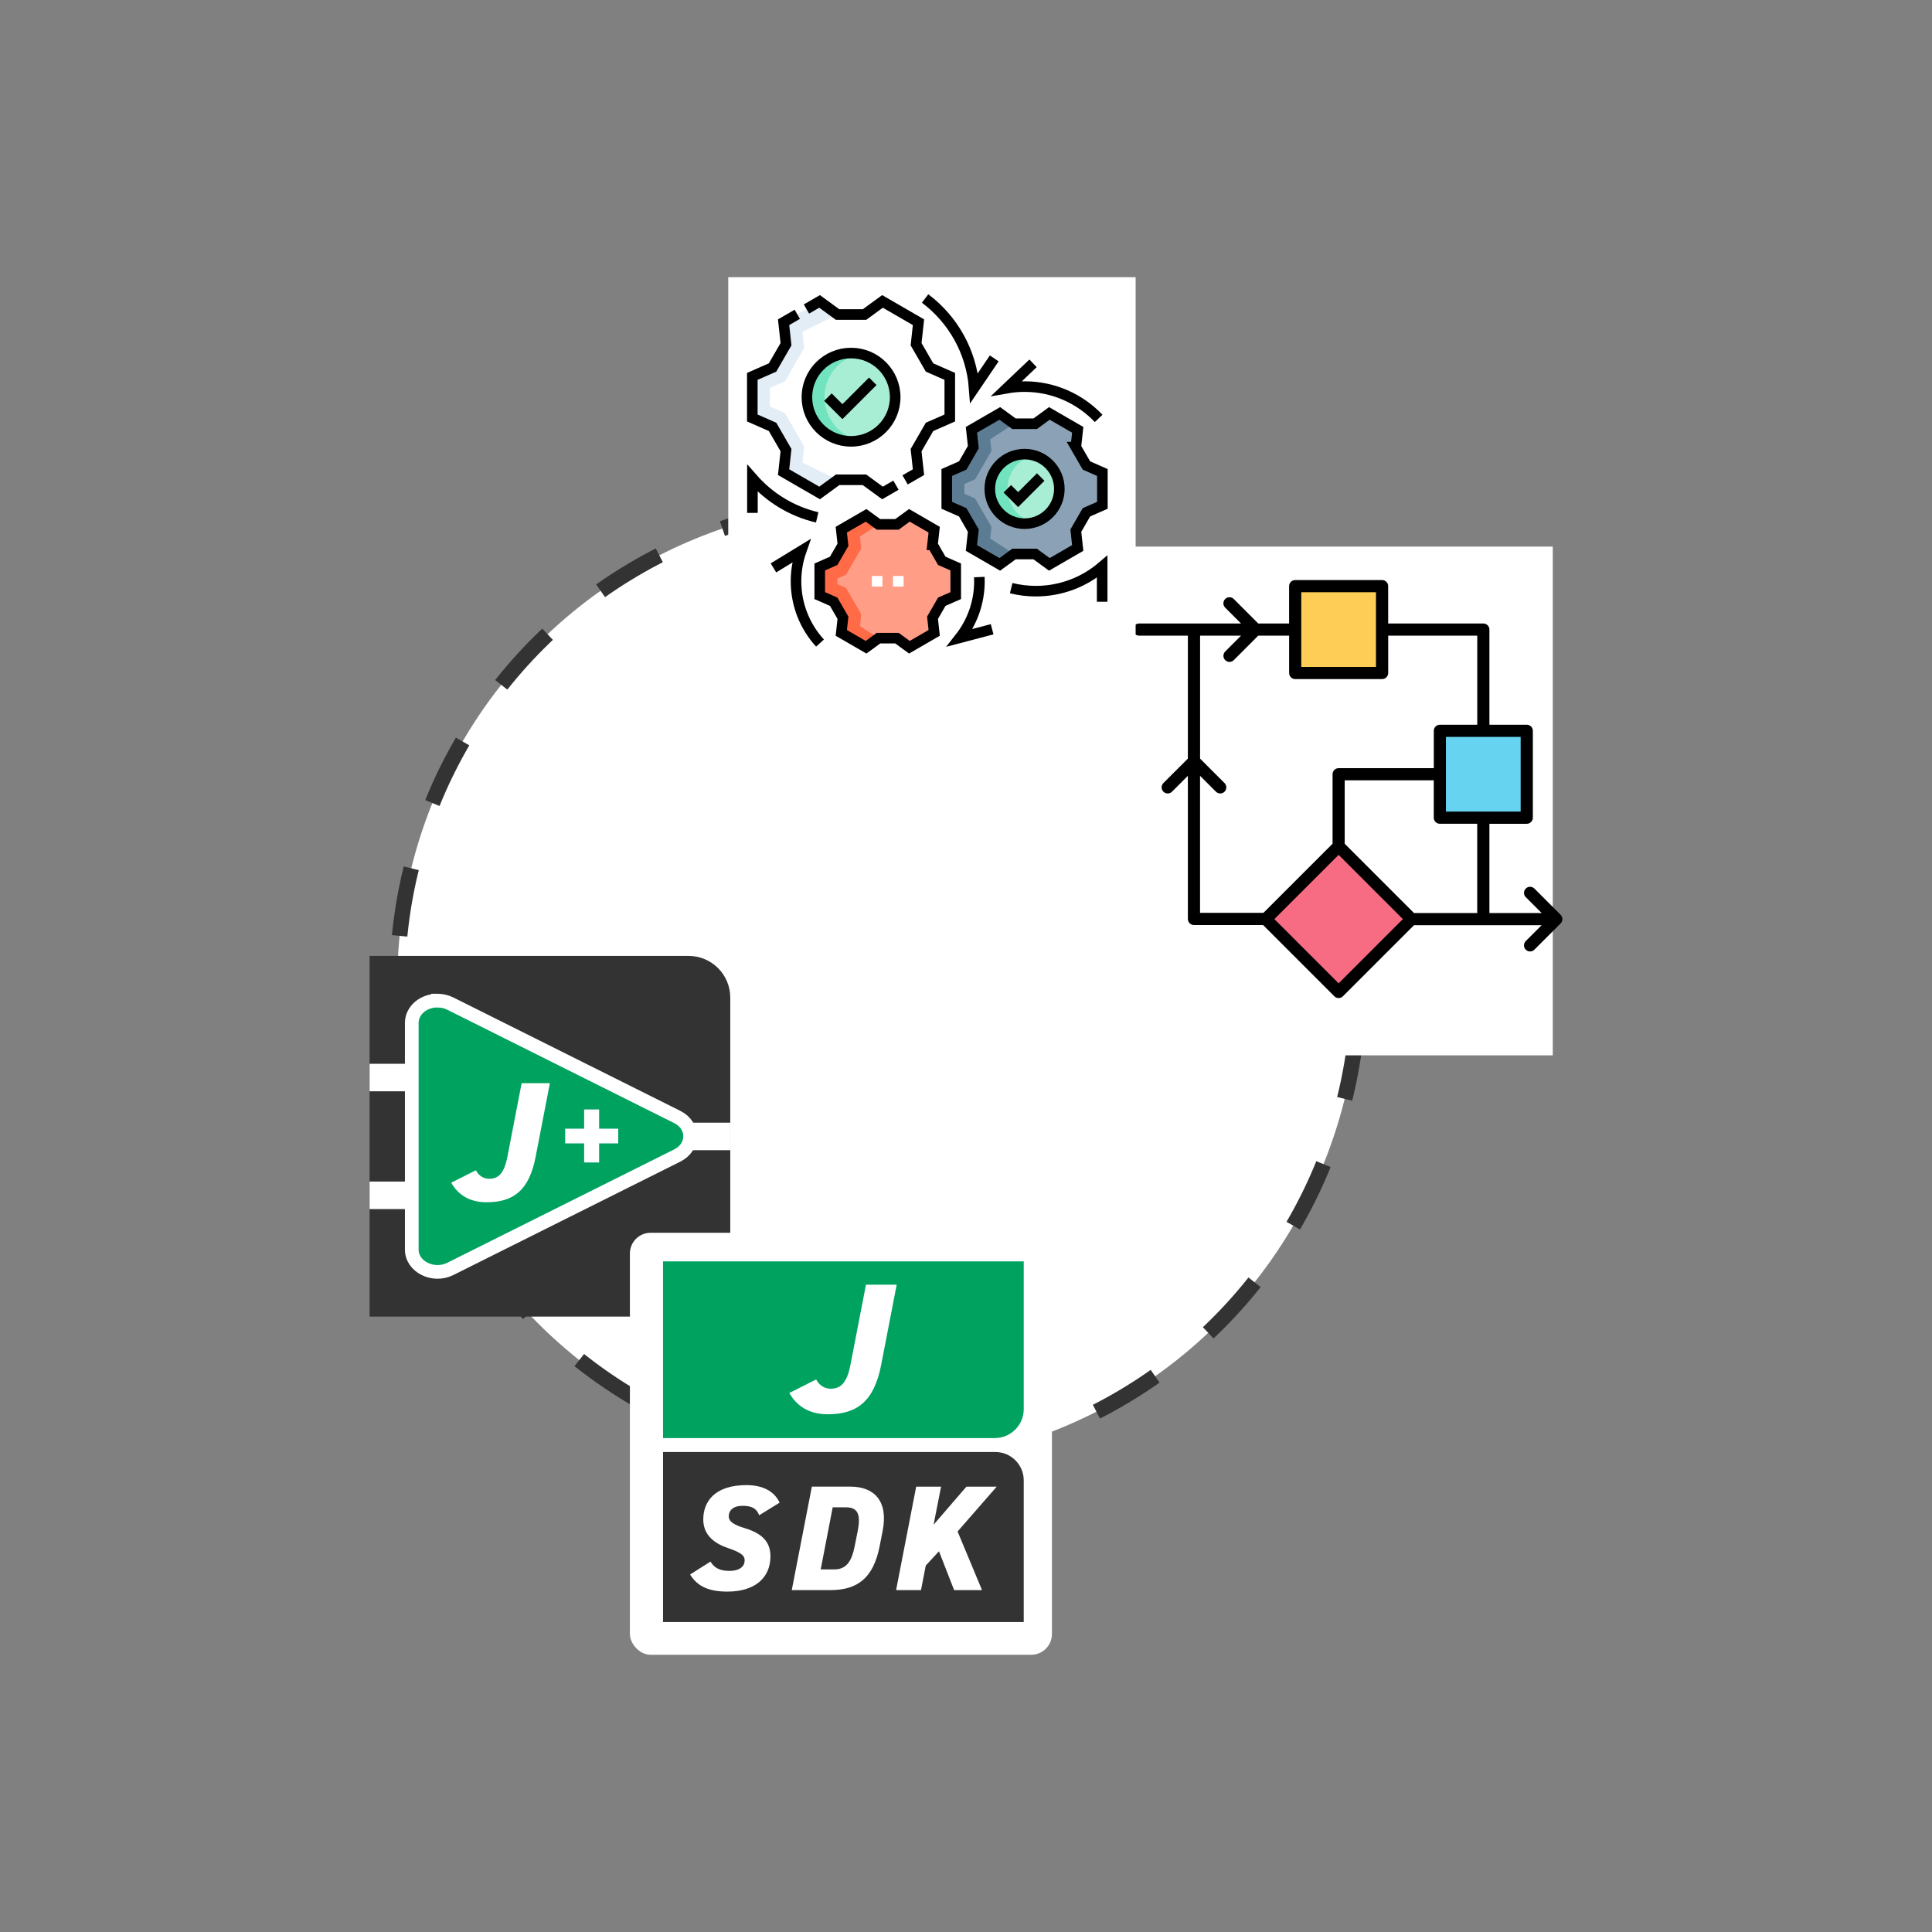 <?xml version="1.0" encoding="UTF-8"?>
<svg id="Layer_1" data-name="Layer 1" xmlns="http://www.w3.org/2000/svg" width="120" height="120" xmlns:xlink="http://www.w3.org/1999/xlink" viewBox="0 0 120 120">
  <rect x="0" y="0" width="120" height="120" fill="#808080" stroke="none"/>
  <defs>
    <clipPath id="clippath">
      <rect x="22.955" y="59.373" width="22.403" height="22.403" style="fill: none;"/>
    </clipPath>
  </defs>
  <g>
    <circle cx="54.534" cy="61.083" r="29.859" style="fill: #fff;"/>
    <circle cx="54.534" cy="61.083" r="29.859" transform="translate(-25.711 77.387) rotate(-59.727)" style="fill: none; stroke: #333; stroke-dasharray: 4.263 4.263; stroke-width: .962px;"/>
  </g>
  <g style="clip-path: url(#clippath);">
    <g>
      <path d="M42.769,59.373h-20.164v22.403h22.753v-19.814c0-1.43-1.159-2.589-2.589-2.589Z" style="fill: #333;"/>
      <g>
        <g>
          <path d="M42.49,69.731c-.397,0-.718.321-.718.718h0v.272c0,.397.321.718.718.718h3.931c.397,0,.718-.321.718-.718v-.272c0-.397-.321-.718-.718-.718h-3.931ZM21.893,66.072c-.397,0-.718.321-.718.718h0v.274c0,.397.321.718.718.718h3.931c.397,0,.718-.321.718-.718v-.274c0-.397-.321-.718-.718-.718h-3.931ZM21.893,73.388c-.397,0-.718.321-.718.718h0v.272c0,.397.321.718.718.718h3.931c.397,0,.718-.321.718-.718v-.272c0-.397-.321-.718-.718-.718h-3.931Z" style="fill: #fff; isolation: isolate; opacity: .998;"/>
          <path d="M27.211,62.149c-.896-.018-1.635.606-1.635,1.383v14.082c0,1.065,1.331,1.73,2.395,1.199l14.095-7.042c1.065-.531,1.065-1.862,0-2.393l-14.095-7.042c-.237-.117-.497-.18-.761-.185v-.002Z" style="fill: #00a25f; isolation: isolate; opacity: .998; stroke: #fff; stroke-miterlimit: 10; stroke-width: .85px;"/>
          <path d="M29.559,72.688c.169.338.486.528.813.528.549,0,.93-.275,1.141-1.352l.887-4.585h1.754l-.887,4.585c-.401,2.05-1.352,2.81-3.043,2.81-1.173,0-1.828-.56-2.197-1.215l1.532-.771Z" style="fill: #fff;"/>
        </g>
        <path d="M35.105,70.104h1.177v-1.194h.931v1.194h1.185v.914h-1.185v1.185h-.931v-1.185h-1.177v-.914Z" style="fill: #fff;"/>
      </g>
    </g>
  </g>
  <g>
    <rect x="39.124" y="76.569" width="26.213" height="26.213" rx="1.289" ry="1.289" style="fill: #fff;"/>
    <g>
      <path d="M61.788,89.321h-20.605v-10.975h22.403v9.177c0,.993-.805,1.798-1.798,1.798Z" style="fill: #00a25f;"/>
      <path d="M61.822,90.186h-20.639v10.563h22.403v-8.799c0-.974-.79-1.764-1.764-1.764Z" style="fill: #333;"/>
      <path d="M50.695,85.68c.184.368.529.575.885.575.598,0,1.012-.299,1.241-1.471l.966-4.989h1.908l-.966,4.989c-.437,2.23-1.471,3.058-3.311,3.058-1.276,0-1.989-.609-2.391-1.322l1.667-.839Z" style="fill: #fff;"/>
      <g>
        <path d="M47.155,94.116c-.168-.428-.456-.587-1.034-.587-.587,0-.857.289-.857.652,0,.317.307.531.997.736,1.108.335,1.593.876,1.593,1.751,0,1.313-.941,2.189-2.673,2.189-1.174,0-1.872-.335-2.319-1.062l1.267-.801c.242.4.596.577,1.174.577.68,0,.95-.307.95-.661,0-.307-.261-.494-1.053-.764-.931-.317-1.518-.876-1.518-1.77,0-1.136.745-2.133,2.673-2.133,1.025,0,1.742.382,2.068,1.09l-1.267.782Z" style="fill: #fff;"/>
        <path d="M49.178,98.764l1.248-6.427h2.394c1.462,0,2.366.876,2.003,2.748l-.186.95c-.391,1.993-1.388,2.729-3.065,2.729h-2.394ZM53.09,96.016l.186-.931c.168-.866.093-1.462-.708-1.462h-.848l-.745,3.856h.848c.801,0,1.099-.596,1.267-1.462Z" style="fill: #fff;"/>
        <path d="M59.263,98.764l-.941-2.412-.82.885-.298,1.528h-1.546l1.248-6.427h1.546l-.466,2.366,2.04-2.366h1.882l-2.431,2.785,1.518,3.642h-1.733Z" style="fill: #fff;"/>
      </g>
    </g>
  </g>
  <g>
    <rect x="63.336" y="33.95" width="33.11" height="31.599" style="fill: #fff;"/>
    <g>
      <path d="M78.811,56.952l4.143-4.143c.105-.105.277-.105.382,0l4.143,4.143c.105.105.105.277,0,.382l-4.143,4.143c-.105.105-.277.105-.382,0l-4.143-4.143c-.105-.105-.105-.277,0-.382Z" style="fill: #f76c82; fill-rule: evenodd;"/>
      <path d="M80.717,36.461h4.856c.149,0,.27.121.27.27v4.856c0,.149-.121.27-.27.27h-4.856c-.149,0-.27-.121-.27-.27v-4.856c0-.149.121-.27.27-.27Z" style="fill: #fdcd56; fill-rule: evenodd;"/>
      <path d="M89.703,45.447h4.856c.149,0,.27.121.27.27v4.856c0,.149-.121.27-.27.27h-4.856c-.149,0-.27-.121-.27-.27v-4.856c0-.149.121-.27.27-.27Z" style="fill: #66d4f1; fill-rule: evenodd;"/>
      <path d="M83.145,61.077l-3.991-3.99,3.991-3.99,3.99,3.99-3.99,3.99ZM74.537,48.187v8.511h3.938l4.293-4.292v-4.316c0-.209.169-.378.378-.378h5.91v-2.32c0-.209.169-.378.378-.378h2.321v-5.532h-5.532v2.32c0,.209-.169.378-.378.378h-5.397c-.208,0-.378-.169-.378-.378v-2.32h-1.918l-1.519,1.52c-.074.074-.171.111-.267.111s-.193-.037-.267-.111c-.147-.148-.147-.387,0-.535l.985-.985h-2.545v7.637l1.519,1.519c.147.148.147.387,0,.535-.074.074-.171.111-.267.111s-.193-.037-.267-.111l-.985-.985ZM80.824,36.783h4.641v4.641h-4.641v-4.641ZM94.451,50.41h-4.641v-4.64h4.641v4.64ZM91.753,56.709v-5.543h-2.321c-.208,0-.378-.169-.378-.378v-2.32h-5.532v3.938l4.303,4.303h3.927ZM96.934,56.82l-1.63-1.63c-.148-.148-.387-.148-.534,0-.148.147-.148.387,0,.535l.985.985h-3.245v-5.543h2.32c.209,0,.378-.169.378-.378v-5.397c0-.209-.169-.378-.378-.378h-2.32v-5.91c0-.209-.169-.378-.378-.378h-5.91v-2.32c0-.209-.169-.378-.378-.378h-5.397c-.208,0-.378.169-.378.378v2.32h-1.918l-1.519-1.52c-.147-.148-.387-.148-.535,0-.147.148-.147.387,0,.535l.985.985h-6.332c-.209,0-.378.169-.378.378,0,.209.169.378.378.378h3.031v7.637l-1.52,1.519c-.147.148-.147.387,0,.535.148.148.387.148.535,0l.985-.985v8.889c0,.209.169.378.378.378h4.294l4.425,4.425c.073.074.171.111.267.111.097,0,.193-.037.267-.111l4.414-4.414h7.928l-.985.985c-.148.148-.148.387,0,.535.074.074.171.111.267.111.097,0,.193-.037.267-.111l1.63-1.63c.148-.148.148-.387-0-.535Z" style="fill-rule: evenodd;"/>
    </g>
  </g>
  <g>
    <rect x="45.233" y="17.217" width="25.303" height="25.303" style="fill: #fff;"/>
    <g>
      <g>
        <path d="M66.822,27.773l.117-1.076c-.837-.484-.925-.535-1.762-1.019l-.879.642h-1.32l-.879-.642c-.837.484-.925.535-1.762,1.019l.117,1.076c-.243.42-.415.719-.658,1.139l-.991.436v2.036l.991.436c.243.42.415.719.658,1.139l-.117,1.076c.837.484.925.535,1.762,1.019l.883-.645h1.312l.883.645c.837-.484.925-.535,1.762-1.019l-.117-1.076c.243-.42.415-.719.658-1.139l.991-.436v-2.036l-.991-.436c-.243-.42-.415-.719-.658-1.139Z" style="fill: #8ba2b6;"/>
        <path d="M57.92,33.839l.103-.94c-.731-.423-.808-.468-1.54-.891l-.768.561h-1.153l-.768-.561c-.731.423-.808.468-1.54.891l.103.94c-.212.367-.363.628-.575.995l-.866.381v1.779l.866.381c.212.367.363.628.575.995l-.103.94c.731.423.808.468,1.54.891l.772-.564h1.146l.772.564c.731-.423.808-.468,1.54-.891l-.103-.94c.212-.367.363-.628.575-.995l.866-.381v-1.779l-.866-.381c-.212-.367-.363-.628-.575-.995Z" style="fill: #ff9d87;"/>
        <path d="M56.9,21.379l.149-1.366c-1.062-.614-1.174-.679-2.236-1.293l-1.116.815h-1.675l-1.116-.815c-1.062.614-1.174.679-2.236,1.293l.149,1.366c-.308.533-.527.912-.835,1.445l-1.258.553v2.584l1.258.553c.308.533.527.912.835,1.445l-.149,1.366c1.062.614,1.174.679,2.236,1.293l1.121-.818h1.665l1.121.818c1.062-.614,1.174-.679,2.236-1.293l-.149-1.366c.308-.533.527-.912.835-1.445l1.258-.553v-2.584l-1.258-.553c-.308-.533-.527-.912-.835-1.445Z" style="fill: #fff;"/>
        <circle cx="52.86" cy="24.67" r="2.742" style="fill: #a7eed4;"/>
        <circle cx="63.638" cy="30.366" r="2.16" style="fill: #a7eed4;"/>
        <path d="M52.027,29.801l-2.191-1.066.11-1.012-1.194-2.066-.932-.41v-1.154l.932-.41,1.194-2.066-.11-1.012,2.186-1.069-1.116-.815c-1.062.614-1.174.679-2.236,1.293l.149,1.366c-.308.533-.527.912-.835,1.445l-1.258.553v2.584l1.258.553c.308.533.527.912.835,1.445l-.149,1.366c1.062.614,1.174.679,2.236,1.293l1.121-.819Z" style="fill: #e3edf6;"/>
        <path d="M62.982,34.409l-1.479-.965.079-.723-1.017-1.76-.665-.292v-.606l.665-.292,1.017-1.76-.079-.723,1.475-.968-.879-.642c-.837.484-.925.535-1.762,1.019l.117,1.076c-.243.42-.415.719-.658,1.139l-.991.436v2.036l.991.436c.243.42.415.719.658,1.139l-.117,1.076c.837.484.925.535,1.762,1.019l.883-.645Z" style="fill: #5c7c94;"/>
        <path d="M51.214,24.67c0-1.327.942-2.433,2.194-2.687-.177-.036-.36-.055-.548-.055-1.514,0-2.742,1.228-2.742,2.742s1.228,2.742,2.742,2.742c.188,0,.371-.019.548-.055-1.252-.254-2.194-1.36-2.194-2.687Z" style="fill: #71e4bf;"/>
        <path d="M62.573,30.366c0-1.004.685-1.848,1.613-2.09-.175-.046-.358-.07-.548-.07-1.193,0-2.16.967-2.16,2.16s.967,2.16,2.16,2.16c.189,0,.373-.024.548-.07-.928-.242-1.613-1.086-1.613-2.09Z" style="fill: #71e4bf;"/>
        <path d="M54.565,39.638l-1.145-.742.064-.762-.934-1.616-.54-.237v-.349l.54-.237.934-1.616-.064-.762,1.142-.745-.768-.561c-.731.423-.808.468-1.54.891l.103.94c-.212.367-.363.628-.575.995l-.866.381v1.779l.866.381c.212.367.363.628.575.995l-.103.94c.731.423.808.468,1.54.891l.772-.563Z" style="fill: #ff6a47;"/>
      </g>
      <g>
        <path d="M68.239,25.988c-1.158-1.217-2.792-1.976-4.6-1.976-.373,0-.739.032-1.095.095l1.621-1.54" style="fill: none; stroke: #000; stroke-miterlimit: 10; stroke-width: .657px;"/>
        <path d="M62.806,36.531c.491.122,1.005.187,1.533.187,1.57,0,3.009-.572,4.118-1.519v2.177" style="fill: none; stroke: #000; stroke-miterlimit: 10; stroke-width: .657px;"/>
        <path d="M50.932,39.942c-.925-1.013-1.49-2.36-1.49-3.837,0-.66.113-1.294.32-1.884l-1.722,1.052" style="fill: none; stroke: #000; stroke-miterlimit: 10; stroke-width: .657px;"/>
        <path d="M60.828,35.842c.004.087.006.175.006.263,0,1.321-.452,2.538-1.209,3.505l1.998-.526" style="fill: none; stroke: #000; stroke-miterlimit: 10; stroke-width: .657px;"/>
        <path d="M57.46,18.539c1.719,1.293,2.879,3.291,3.046,5.561l1.248-1.84" style="fill: none; stroke: #000; stroke-miterlimit: 10; stroke-width: .657px;"/>
        <path d="M50.757,32.135c-1.586-.372-2.984-1.238-4.022-2.427v2.147" style="fill: none; stroke: #000; stroke-miterlimit: 10; stroke-width: .657px;"/>
        <polyline points="54.209 23.684 52.325 25.568 51.424 24.667" style="fill: none; stroke: #000; stroke-miterlimit: 10; stroke-width: .657px;"/>
        <circle cx="52.86" cy="24.67" r="2.742" style="fill: none; stroke: #000; stroke-miterlimit: 10; stroke-width: .657px;"/>
        <path d="M49.521,19.522c-.221.128-.477.276-.85.492l.149,1.366c-.308.533-.527.912-.835,1.445l-1.258.553v2.584l1.258.553c.308.534.527.912.835,1.445l-.149,1.366c1.062.614,1.174.679,2.236,1.293l1.121-.818h1.665l1.121.818c.365-.211.618-.358.836-.484" style="fill: none; stroke: #000; stroke-miterlimit: 10; stroke-width: .657px;"/>
        <path d="M50.09,19.193c.213-.123.462-.267.816-.472l1.116.815h1.675l1.116-.815c1.062.614,1.174.679,2.236,1.293l-.149,1.366c.308.533.527.912.835,1.445l1.258.553v2.584l-1.258.553c-.308.534-.527.912-.835,1.445l.149,1.366c-.363.21-.615.356-.832.481" style="fill: none; stroke: #000; stroke-miterlimit: 10; stroke-width: .657px;"/>
        <polyline points="64.64 29.63 63.238 31.032 62.567 30.361" style="fill: none; stroke: #000; stroke-miterlimit: 10; stroke-width: .657px;"/>
        <circle cx="63.638" cy="30.366" r="2.16" style="fill: none; stroke: #000; stroke-miterlimit: 10; stroke-width: .657px;"/>
        <path d="M66.822,27.773l.117-1.076c-.837-.484-.925-.535-1.762-1.019l-.879.642h-1.32l-.879-.642c-.837.484-.925.535-1.762,1.019l.117,1.076c-.243.42-.415.719-.658,1.139l-.991.436v2.036l.991.436c.243.42.415.719.658,1.139l-.117,1.076c.837.484.925.535,1.762,1.019l.883-.645h1.312l.883.645c.837-.484.925-.535,1.762-1.019l-.117-1.076c.243-.42.415-.719.658-1.139l.991-.436v-2.036l-.991-.436c-.243-.42-.415-.719-.658-1.139Z" style="fill: none; stroke: #000; stroke-miterlimit: 10; stroke-width: .657px;"/>
        <path d="M57.92,33.839l.103-.94c-.731-.423-.808-.468-1.54-.891l-.768.561h-1.153l-.768-.561c-.731.423-.808.468-1.54.891l.103.94c-.212.367-.363.628-.575.995l-.866.381v1.779l.866.381c.212.367.363.628.575.995l-.103.94c.731.423.808.468,1.54.891l.772-.564h1.146l.772.564c.731-.423.808-.468,1.54-.891l-.103-.94c.212-.367.363-.628.575-.995l.866-.381v-1.779l-.866-.381c-.212-.367-.363-.628-.575-.995Z" style="fill: none; stroke: #000; stroke-miterlimit: 10; stroke-width: .657px;"/>
      </g>
      <g>
        <line x1="54.152" y1="36.105" x2="54.81" y2="36.105" style="fill: none; stroke: #fff; stroke-miterlimit: 10; stroke-width: .657px;"/>
        <line x1="55.467" y1="36.105" x2="56.124" y2="36.105" style="fill: none; stroke: #fff; stroke-miterlimit: 10; stroke-width: .657px;"/>
      </g>
    </g>
  </g>
</svg>